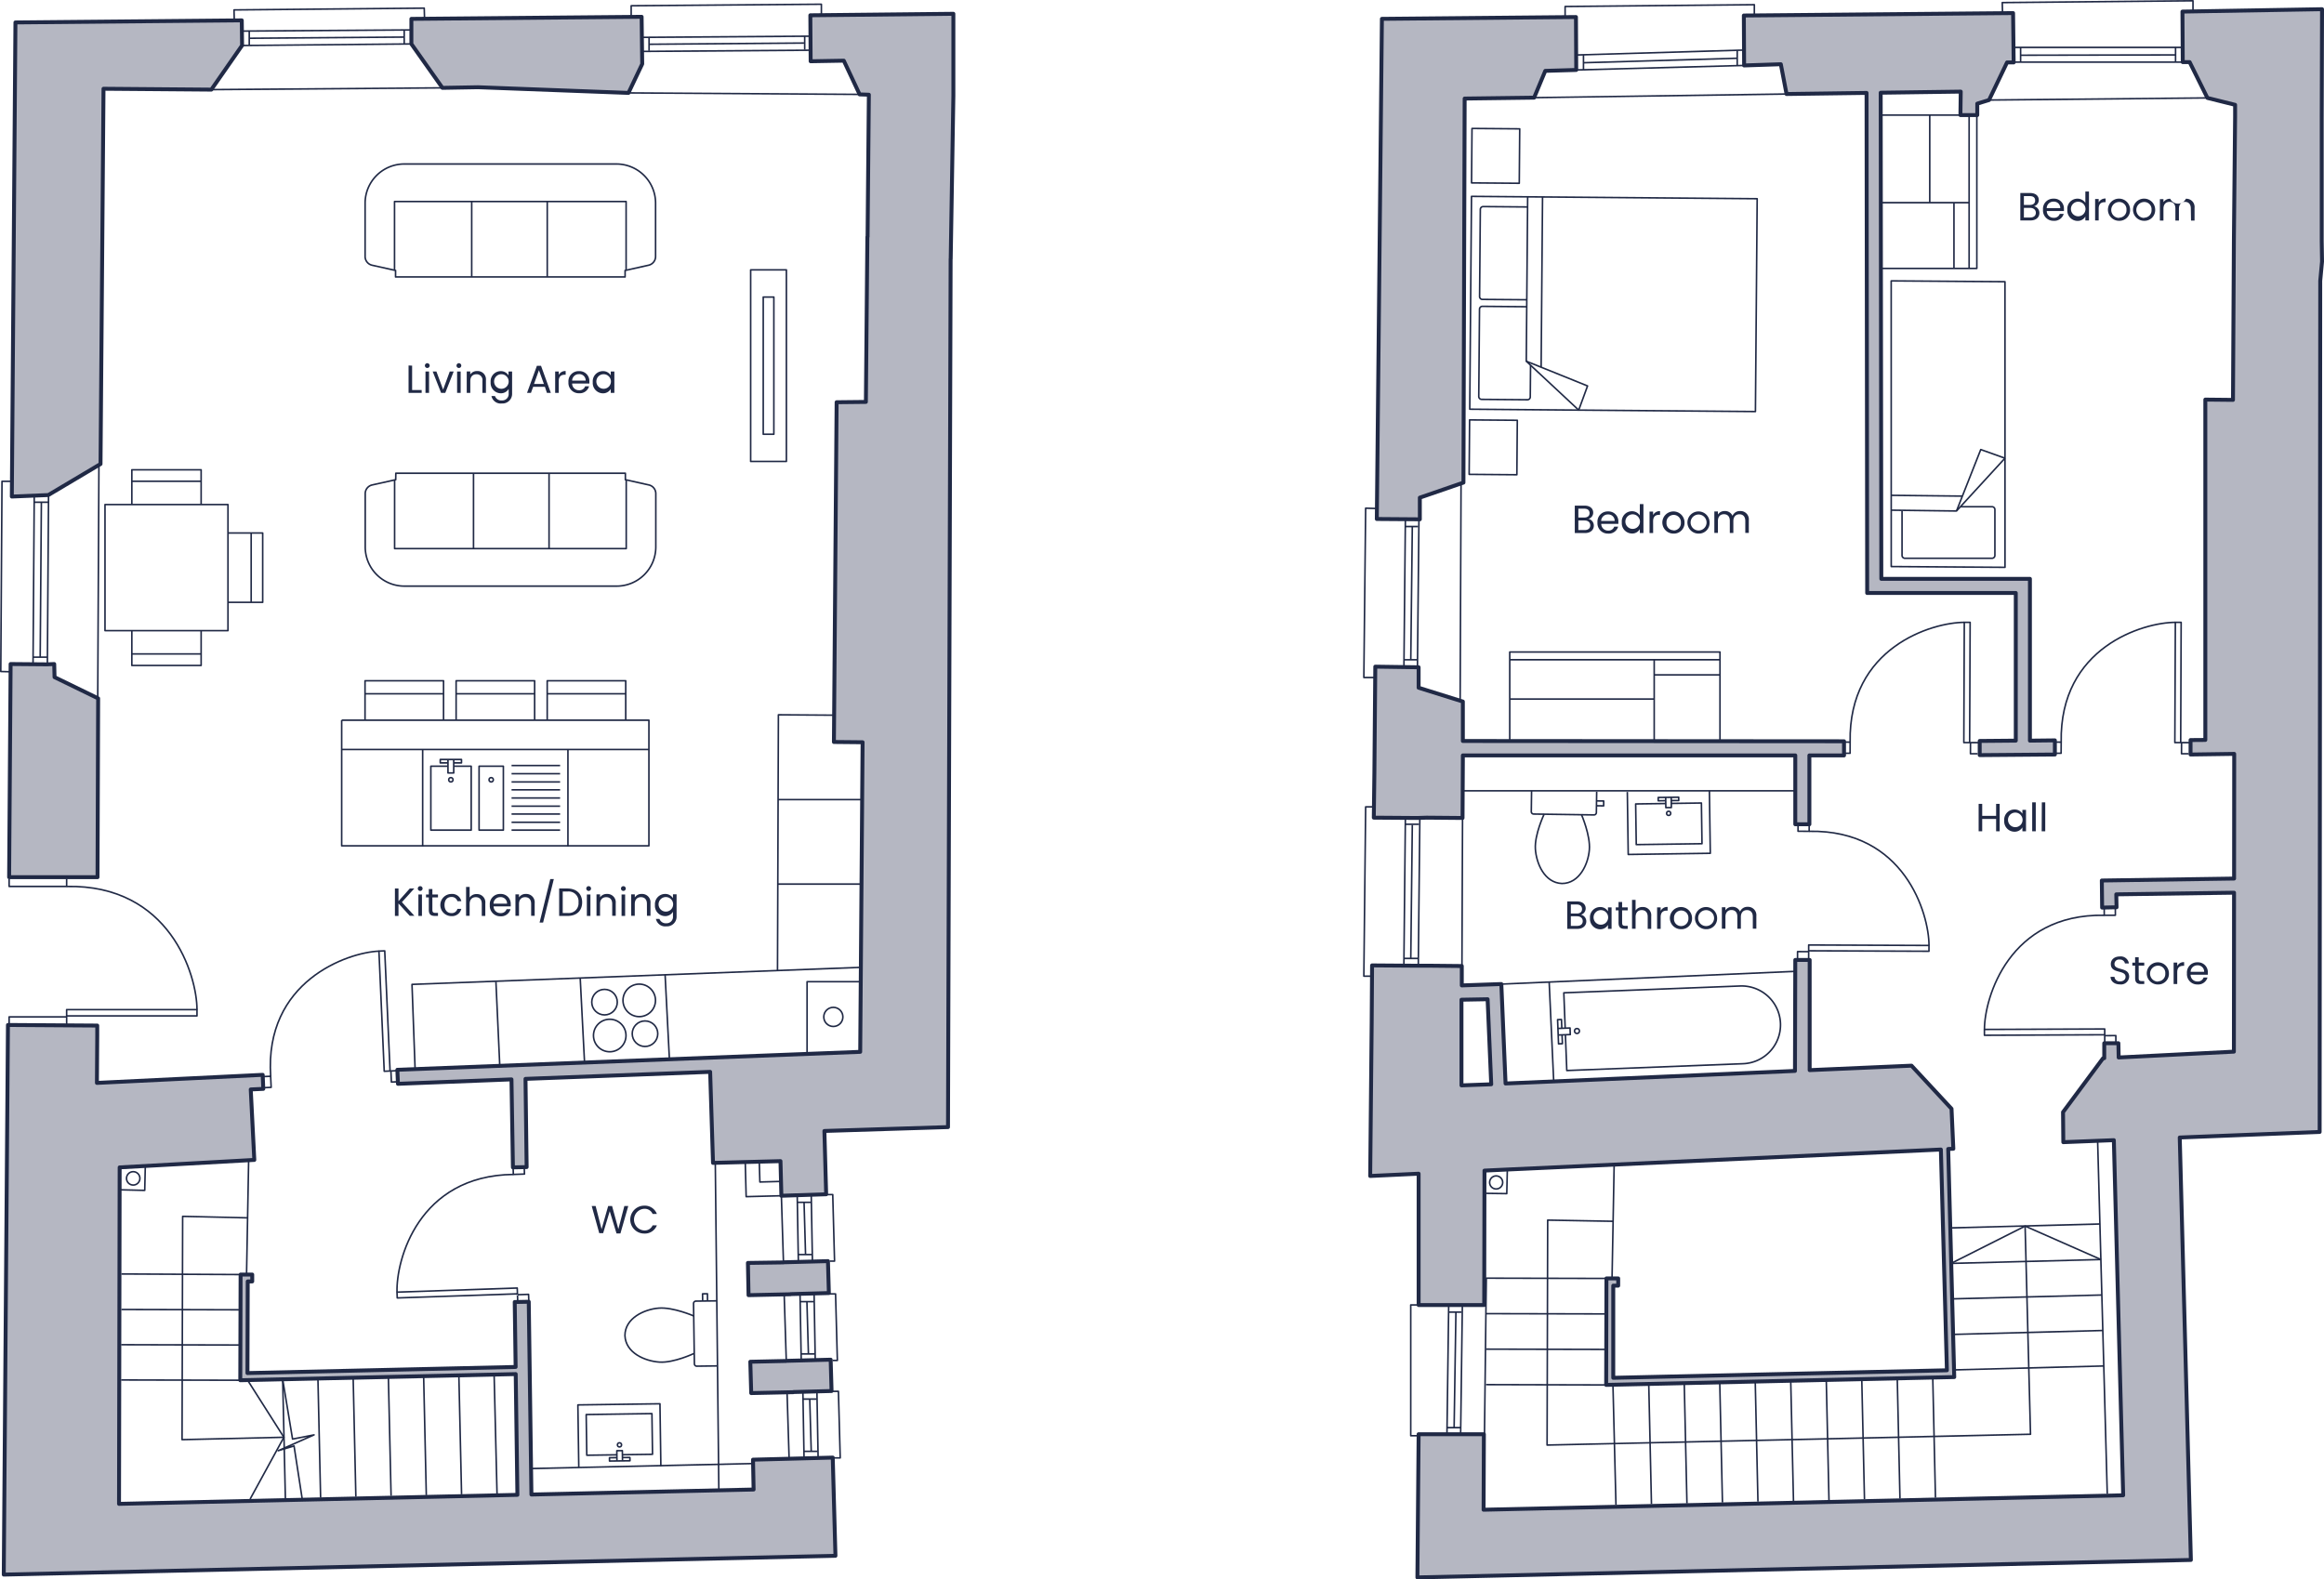 <?xml version="1.0" encoding="UTF-8"?> <svg xmlns="http://www.w3.org/2000/svg" viewBox="0 0 593.18 403.22"><defs><style>.cls-1{fill:none;stroke-width:0.4px;}.cls-1,.cls-2{stroke:#202945;stroke-linejoin:round;}.cls-2{fill:#b5b7c2;stroke-linecap:round;}.cls-3{fill:#202945;}</style></defs><g id="Lines"><line class="cls-1" x1="61.31" y1="7.94" x2="104.93" y2="7.64"></line><line class="cls-1" x1="63.62" y1="9.77" x2="103.17" y2="9.47"></line><path class="cls-1" d="M228.15,64.07" transform="translate(-124.97 -52.77)"></path><line class="cls-1" x1="61.31" y1="11.62" x2="104.93" y2="11.22"></line><polyline class="cls-1" points="59.8 5.28 59.73 2.53 108.28 2.08 108.36 4.82"></polyline><line class="cls-1" x1="53.94" y1="22.88" x2="112.93" y2="22.43"></line><line class="cls-1" x1="63.62" y1="7.93" x2="63.62" y2="11.6"></line><line class="cls-1" x1="103.17" y1="7.63" x2="103.17" y2="11.3"></line><line class="cls-1" x1="163.46" y1="9.54" x2="206.83" y2="9.24"></line><line class="cls-1" x1="165.67" y1="11.3" x2="205.23" y2="10.99"></line><line class="cls-1" x1="163.46" y1="13.13" x2="206.83" y2="12.82"></line><polyline class="cls-1" points="161.1 4.21 161.1 1.47 209.65 1.08 209.65 3.75"></polyline><line class="cls-1" x1="160.42" y1="23.72" x2="219.41" y2="24.1"></line><line class="cls-1" x1="165.67" y1="12.97" x2="165.67" y2="9.54"></line><line class="cls-1" x1="205.39" y1="12.65" x2="205.39" y2="9.22"></line><path class="cls-1" d="M284.52,123.47H225.93v-1.65l-6-1.34a2.28,2.28,0,0,1-1.77-2.22V104.64a10,10,0,0,1,10-10H282.3a10,10,0,0,1,10,10v13.62a2.28,2.28,0,0,1-1.78,2.22l-6,1.34Z" transform="translate(-124.97 -52.77)"></path><polyline class="cls-1" points="159.81 68.99 159.81 51.45 100.7 51.45 100.7 68.99"></polyline><line class="cls-1" x1="120.4" y1="51.45" x2="120.4" y2="70.69"></line><line class="cls-1" x1="139.68" y1="51.36" x2="139.68" y2="70.69"></line><path class="cls-1" d="M226,173.59h58.59v1.65l6,1.34a2.27,2.27,0,0,1,1.77,2.22v13.61a10,10,0,0,1-10,10H228.19a10,10,0,0,1-10-10V178.8a2.27,2.27,0,0,1,1.78-2.22l6-1.34Z" transform="translate(-124.97 -52.77)"></path><polyline class="cls-1" points="100.72 122.52 100.72 140.06 159.84 140.06 159.84 122.52"></polyline><line class="cls-1" x1="140.14" y1="140.06" x2="140.14" y2="120.82"></line><line class="cls-1" x1="120.86" y1="140.15" x2="120.86" y2="120.82"></line><line class="cls-1" x1="8.43" y1="169.89" x2="8.74" y2="126.47"></line><line class="cls-1" x1="12.09" y1="169.89" x2="12.39" y2="126.47"></line><line class="cls-1" x1="10.26" y1="167.78" x2="10.56" y2="128.22"></line><polyline class="cls-1" points="2.94 171.51 0.2 171.44 0.51 122.88 3.25 122.88"></polyline><line class="cls-1" x1="24.94" y1="179.46" x2="25.25" y2="118.46"></line><line class="cls-1" x1="8.44" y1="167.78" x2="12.09" y2="167.78"></line><line class="cls-1" x1="8.77" y1="128.22" x2="12.41" y2="128.22"></line><polyline class="cls-1" points="87.21 183.87 165.63 183.87 165.63 215.94 87.21 215.94 87.21 183.87"></polyline><polyline class="cls-1" points="116.42 183.87 116.42 173.8 136.46 173.8 136.46 183.87"></polyline><line class="cls-1" x1="136.46" y1="177.12" x2="116.42" y2="177.12"></line><polyline class="cls-1" points="139.67 183.87 139.67 173.8 159.71 173.8 159.71 183.87"></polyline><line class="cls-1" x1="159.71" y1="177.12" x2="139.67" y2="177.12"></line><polyline class="cls-1" points="93.17 183.87 93.17 173.8 113.21 173.8 113.21 183.87"></polyline><line class="cls-1" x1="113.17" y1="177.12" x2="93.13" y2="177.12"></line><line class="cls-1" x1="87.21" y1="191.34" x2="165.63" y2="191.34"></line><line class="cls-1" x1="144.96" y1="191.34" x2="144.96" y2="216.12"></line><line class="cls-1" x1="107.88" y1="191.34" x2="107.88" y2="216.12"></line><line class="cls-1" x1="130.57" y1="203.73" x2="142.96" y2="203.73"></line><line class="cls-1" x1="130.57" y1="201.64" x2="142.96" y2="201.64"></line><line class="cls-1" x1="130.57" y1="199.63" x2="142.96" y2="199.63"></line><line class="cls-1" x1="130.57" y1="197.53" x2="142.96" y2="197.53"></line><line class="cls-1" x1="130.57" y1="205.82" x2="142.96" y2="205.82"></line><line class="cls-1" x1="130.57" y1="207.83" x2="142.96" y2="207.83"></line><line class="cls-1" x1="130.57" y1="209.93" x2="142.96" y2="209.93"></line><line class="cls-1" x1="130.57" y1="211.93" x2="142.96" y2="211.93"></line><rect class="cls-1" x="122.28" y="195.62" width="6.2" height="16.31"></rect><polyline class="cls-1" points="115.81 195.62 120.27 195.62 120.27 211.93 109.97 211.93 109.97 195.62 114.34 195.62"></polyline><line class="cls-1" x1="130.57" y1="195.44" x2="142.96" y2="195.44"></line><circle class="cls-1" cx="115.08" cy="199.08" r="0.55"></circle><circle class="cls-1" cx="125.37" cy="199.08" r="0.55"></circle><polyline class="cls-1" points="114.34 194.77 112.37 194.77 112.37 193.9 117.79 193.9 117.79 194.77 115.81 194.77"></polyline><polyline class="cls-1" points="115.81 193.9 115.81 197.34 114.34 197.34 114.34 193.9"></polyline><polyline class="cls-1" points="17.01 259.36 50.28 259.36 50.28 257.76 17.01 257.76 17.01 261.81"></polyline><polyline class="cls-1" points="2.33 224.38 2.33 226.31 17.01 226.31 17.01 224.38"></polyline><polyline class="cls-1" points="2.33 262.84 2.33 259.61 17.01 259.61"></polyline><path class="cls-1" d="M175.25,310.53c0-8.79-6.95-32-33.27-31.44" transform="translate(-124.97 -52.77)"></path><polyline class="cls-1" points="99.56 273.43 98.2 242.76 96.72 242.82 98.07 273.5 101.81 273.33"></polyline><polyline class="cls-1" points="67.43 277.69 69.21 277.61 69.08 274.78 67.3 274.85"></polyline><polyline class="cls-1" points="101.73 276.17 99.9 276.25 99.78 273.42"></polyline><path class="cls-1" d="M221.69,295.6c-8.1.36-29.26,7.71-27.63,31.95" transform="translate(-124.97 -52.77)"></path><polyline class="cls-1" points="537.21 264.18 506.51 264.31 506.5 262.82 537.21 262.7 537.22 266.44"></polyline><polyline class="cls-1" points="539.92 231.89 539.93 233.67 537.09 233.68 537.08 231.9"></polyline><polyline class="cls-1" points="540.06 266.23 540.05 264.39 537.21 264.41"></polyline><path class="cls-1" d="M631.48,315.6c0-8.11,6.29-29.6,30.58-29.15" transform="translate(-124.97 -52.77)"></path><polyline class="cls-1" points="461.65 242.74 492.35 242.86 492.36 241.38 461.65 241.26 461.64 245"></polyline><polyline class="cls-1" points="458.94 210.44 458.93 212.22 461.77 212.24 461.78 210.46"></polyline><polyline class="cls-1" points="458.8 244.78 458.81 242.95 461.65 242.96"></polyline><path class="cls-1" d="M617.33,294.15c0-8.11-6.29-29.6-30.59-29.14" transform="translate(-124.97 -52.77)"></path><polyline class="cls-1" points="556.6 189.59 556.72 158.89 555.24 158.88 555.11 189.59 558.86 189.6"></polyline><polyline class="cls-1" points="524.3 192.3 526.08 192.31 526.1 189.47 524.31 189.46"></polyline><polyline class="cls-1" points="558.64 192.44 556.81 192.43 556.82 189.59"></polyline><path class="cls-1" d="M680.21,211.66c-8.11,0-29.6,6.29-29.14,30.58" transform="translate(-124.97 -52.77)"></path><polyline class="cls-1" points="502.73 189.59 502.86 158.89 501.37 158.88 501.25 189.59 504.99 189.6"></polyline><polyline class="cls-1" points="470.44 192.3 472.22 192.31 472.23 189.47 470.45 189.46"></polyline><polyline class="cls-1" points="504.78 192.44 502.94 192.43 502.95 189.59"></polyline><path class="cls-1" d="M626.35,211.66c-8.11,0-29.61,6.29-29.15,30.58" transform="translate(-124.97 -52.77)"></path><polyline class="cls-1" points="132.07 330.32 101.39 331.37 101.33 329.89 132.02 328.84 132.15 332.58"></polyline><polyline class="cls-1" points="133.81 297.96 133.87 299.74 131.03 299.84 130.97 298.06"></polyline><polyline class="cls-1" points="134.98 332.28 134.91 330.45 132.08 330.55"></polyline><path class="cls-1" d="M226.31,382.66c-.27-8.11,5.4-29.78,29.7-30.05" transform="translate(-124.97 -52.77)"></path><polyline class="cls-1" points="206 269.03 206 250.63 220.1 250.63"></polyline><circle class="cls-1" cx="212.7" cy="259.62" r="2.44"></circle><polyline class="cls-1" points="219.64 246.97 105.16 251.32 105.99 274.03"></polyline><line class="cls-1" x1="126.58" y1="250.63" x2="127.56" y2="272.05"></line><line class="cls-1" x1="148.1" y1="249.84" x2="149.2" y2="271.29"></line><line class="cls-1" x1="169.76" y1="248.86" x2="170.85" y2="270.18"></line><circle class="cls-1" cx="154.3" cy="255.85" r="3.26"></circle><circle class="cls-1" cx="163.16" cy="255.4" r="4.15"></circle><circle class="cls-1" cx="164.63" cy="263.91" r="3.26"></circle><circle class="cls-1" cx="155.63" cy="264.37" r="4.15"></circle><polyline class="cls-1" points="198.45 247.75 198.68 182.49 220.25 182.64"></polyline><line class="cls-1" x1="198.6" y1="204.14" x2="221.08" y2="204.14"></line><line class="cls-1" x1="198.6" y1="225.71" x2="221.08" y2="225.71"></line><polyline class="cls-1" points="37.09 297.58 36.94 303.91 30.25 303.75"></polyline><circle class="cls-1" cx="34" cy="300.84" r="1.71"></circle><line class="cls-1" x1="61.33" y1="352.38" x2="30.92" y2="352.31"></line><line class="cls-1" x1="61.33" y1="343.39" x2="30.92" y2="343.31"></line><line class="cls-1" x1="61.4" y1="334.4" x2="30.99" y2="334.32"></line><line class="cls-1" x1="61.4" y1="325.4" x2="30.99" y2="325.25"></line><line class="cls-1" x1="62.93" y1="325.4" x2="63.46" y2="296.44"></line><polyline class="cls-1" points="63.16 310.92 46.62 310.54 46.47 367.55 72.46 366.94"></polyline><polyline class="cls-1" points="72.15 352.15 74.67 367.4 80.16 366.33 71.01 370.37 75.05 369.15 77.41 384.47"></polyline><line class="cls-1" x1="72.15" y1="352.16" x2="72.84" y2="382.49"></line><line class="cls-1" x1="81.15" y1="351.93" x2="81.83" y2="382.34"></line><line class="cls-1" x1="90.14" y1="351.7" x2="90.83" y2="382.11"></line><line class="cls-1" x1="99.13" y1="351.55" x2="99.82" y2="381.88"></line><line class="cls-1" x1="108.13" y1="351.32" x2="108.81" y2="381.73"></line><line class="cls-1" x1="117.12" y1="351.09" x2="117.81" y2="381.5"></line><line class="cls-1" x1="126.12" y1="350.94" x2="126.88" y2="382.03"></line><polyline class="cls-1" points="63.84 382.72 72.46 366.94 63.16 352.31"></polyline><line class="cls-1" x1="182.34" y1="275.37" x2="183.48" y2="380.48"></line><path class="cls-1" d="M307.9,384.88l-5.31.07a.62.62,0,0,0-.6.62l.22,15.39a.61.61,0,0,0,.62.6l5.31-.07" transform="translate(-124.97 -52.77)"></path><polyline class="cls-1" points="180.59 332.16 180.57 330.3 179.32 330.32 179.35 332.18"></polyline><path class="cls-1" d="M302.17,398.29s-5.19,2.47-8.87,2.23-8.66-2.33-8.82-6.78v0c0-4.45,4.95-6.71,8.63-7s8.94,2,8.94,2" transform="translate(-124.97 -52.77)"></path><path class="cls-1" d="M532.51,254.91l-.08,5.31a.61.61,0,0,1-.62.6l-15.39-.22a.61.61,0,0,1-.6-.62l.07-5.31" transform="translate(-124.97 -52.77)"></path><polyline class="cls-1" points="407.48 204.47 409.33 204.5 409.32 205.74 407.46 205.71"></polyline><path class="cls-1" d="M519.09,260.64s-2.46,5.19-2.23,8.87,2.33,8.66,6.78,8.82h0c4.46,0,6.71-4.94,7-8.62s-2-8.94-2-8.94" transform="translate(-124.97 -52.77)"></path><circle class="cls-1" cx="158.12" cy="368.88" r="0.53"></circle><polyline class="cls-1" points="168.68 374.35 168.45 358.39 147.5 358.68 147.73 374.64"></polyline><polyline class="cls-1" points="157.45 371.42 149.77 371.53 149.62 361.14 166.4 360.9 166.55 371.29 158.87 371.4"></polyline><polyline class="cls-1" points="157.46 372.14 155.56 372.17 155.57 373.01 160.8 372.94 160.78 372.1 158.88 372.12"></polyline><polyline class="cls-1" points="158.89 372.96 158.85 370.35 157.44 370.37 157.47 372.98"></polyline><circle class="cls-1" cx="425.91" cy="207.65" r="0.53"></circle><polyline class="cls-1" points="415.36 202.19 415.59 218.15 436.54 217.85 436.31 201.9"></polyline><polyline class="cls-1" points="426.59 205.12 434.27 205.01 434.42 215.4 417.64 215.63 417.49 205.25 425.17 205.14"></polyline><polyline class="cls-1" points="426.57 204.39 428.48 204.37 428.47 203.53 423.24 203.6 423.25 204.44 425.16 204.41"></polyline><polyline class="cls-1" points="425.15 203.57 425.19 206.19 426.6 206.17 426.56 203.55"></polyline><line class="cls-1" x1="134.98" y1="374.94" x2="192.12" y2="373.65"></line><line class="cls-1" x1="203.78" y1="322.31" x2="203.48" y2="305.01"></line><line class="cls-1" x1="205.61" y1="320.29" x2="205.23" y2="306.96"></line><line class="cls-1" x1="207.37" y1="322.24" x2="207.06" y2="304.94"></line><line class="cls-1" x1="199.97" y1="322.28" x2="199.44" y2="305.28"></line><polyline class="cls-1" points="210.87 304.98 212.55 304.98 213.01 321.97 211.79 321.97"></polyline><line class="cls-1" x1="203.78" y1="320.29" x2="207.21" y2="320.29"></line><line class="cls-1" x1="203.52" y1="306.96" x2="206.95" y2="306.96"></line><line class="cls-1" x1="204.51" y1="347.68" x2="204.2" y2="330.37"></line><line class="cls-1" x1="206.34" y1="345.66" x2="205.96" y2="332.32"></line><line class="cls-1" x1="208.09" y1="347.6" x2="207.79" y2="330.3"></line><line class="cls-1" x1="200.7" y1="347.64" x2="200.16" y2="330.64"></line><polyline class="cls-1" points="211.6 330.34 213.27 330.34 213.73 347.33 212.51 347.33"></polyline><line class="cls-1" x1="204.51" y1="345.66" x2="207.94" y2="345.66"></line><line class="cls-1" x1="204.24" y1="332.32" x2="207.67" y2="332.32"></line><line class="cls-1" x1="205.23" y1="372.55" x2="204.93" y2="355.25"></line><line class="cls-1" x1="207.06" y1="370.53" x2="206.68" y2="357.19"></line><line class="cls-1" x1="208.82" y1="372.48" x2="208.51" y2="355.18"></line><line class="cls-1" x1="201.42" y1="372.52" x2="200.89" y2="355.52"></line><polyline class="cls-1" points="212.32 355.21 214 355.21 214.46 372.21 212.55 372.21"></polyline><line class="cls-1" x1="205.23" y1="370.53" x2="208.66" y2="370.53"></line><line class="cls-1" x1="204.97" y1="357.19" x2="208.4" y2="357.19"></line><rect class="cls-1" x="26.8" y="128.82" width="31.39" height="32.18"></rect><polyline class="cls-1" points="51.34 161 51.34 169.89 33.65 169.89 33.65 161"></polyline><line class="cls-1" x1="33.65" y1="166.95" x2="51.34" y2="166.95"></line><polyline class="cls-1" points="33.65 128.82 33.65 119.94 51.34 119.94 51.34 128.82"></polyline><line class="cls-1" x1="51.34" y1="122.87" x2="33.65" y2="122.87"></line><polyline class="cls-1" points="58.16 136.08 67.05 136.08 67.05 153.78 58.16 153.78"></polyline><line class="cls-1" x1="64.11" y1="153.74" x2="64.11" y2="136.05"></line><line class="cls-1" x1="369.77" y1="332.84" x2="369.31" y2="367.11"></line><line class="cls-1" x1="371.61" y1="334.99" x2="371.15" y2="364.48"></line><line class="cls-1" x1="373.26" y1="332.84" x2="372.8" y2="367.11"></line><line class="cls-1" x1="369.84" y1="334.99" x2="373.03" y2="334.99"></line><line class="cls-1" x1="369.39" y1="364.48" x2="372.83" y2="364.48"></line><polyline class="cls-1" points="362.09 333.15 360.08 333.15 360.08 366.55 362.79 366.55"></polyline><polyline class="cls-1" points="536.24 321.56 516.89 313.03 498 322.55"></polyline><line class="cls-1" x1="411.69" y1="353.58" x2="412.46" y2="384.21"></line><line class="cls-1" x1="420.83" y1="353.35" x2="421.52" y2="383.98"></line><line class="cls-1" x1="429.89" y1="353.19" x2="430.58" y2="383.83"></line><line class="cls-1" x1="438.95" y1="352.96" x2="439.64" y2="383.6"></line><line class="cls-1" x1="448.01" y1="352.73" x2="448.7" y2="383.37"></line><line class="cls-1" x1="457.07" y1="352.58" x2="457.77" y2="383.22"></line><line class="cls-1" x1="466.14" y1="352.35" x2="466.83" y2="382.99"></line><line class="cls-1" x1="475.2" y1="352.12" x2="475.89" y2="382.75"></line><line class="cls-1" x1="484.26" y1="351.96" x2="484.95" y2="382.6"></line><line class="cls-1" x1="493.32" y1="351.73" x2="494.01" y2="382.37"></line><line class="cls-1" x1="409.93" y1="353.58" x2="379.29" y2="353.5"></line><line class="cls-1" x1="409.93" y1="344.51" x2="379.29" y2="344.44"></line><line class="cls-1" x1="410" y1="335.45" x2="379.29" y2="335.38"></line><polyline class="cls-1" points="410 326.39 379.37 326.32 378.68 385"></polyline><line class="cls-1" x1="411.46" y1="326.39" x2="412" y2="297.21"></line><polyline class="cls-1" points="411.77 311.8 395.03 311.5 394.88 368.93 518.27 366.17 516.89 313.03"></polyline><line class="cls-1" x1="498.69" y1="349.74" x2="536.93" y2="348.74"></line><line class="cls-1" x1="498.46" y1="340.68" x2="536.7" y2="339.68"></line><line class="cls-1" x1="498.23" y1="331.61" x2="536.47" y2="330.62"></line><line class="cls-1" x1="498" y1="322.55" x2="536.24" y2="321.56"></line><line class="cls-1" x1="497.77" y1="313.49" x2="536.01" y2="312.49"></line><line class="cls-1" x1="535.4" y1="291.22" x2="537.86" y2="381.37"></line><polyline class="cls-1" points="384.74 298.37 384.59 304.74 378.9 304.66"></polyline><circle class="cls-1" cx="381.88" cy="301.88" r="1.67"></circle><line class="cls-1" x1="358.71" y1="208.83" x2="358.33" y2="246.23"></line><line class="cls-1" x1="362.4" y1="208.83" x2="362.01" y2="246.23"></line><line class="cls-1" x1="360.48" y1="210.6" x2="360.09" y2="244.69"></line><line class="cls-1" x1="373.15" y1="246.61" x2="373.3" y2="208.83"></line><polyline class="cls-1" points="351.26 205.99 348.57 205.99 348.11 249.22 350.8 249.22"></polyline><line class="cls-1" x1="358.34" y1="244.69" x2="362.01" y2="244.69"></line><line class="cls-1" x1="358.71" y1="210.44" x2="362.2" y2="210.44"></line><line class="cls-1" x1="402.33" y1="17.86" x2="445.17" y2="16.71"></line><line class="cls-1" x1="402.33" y1="14.04" x2="445.15" y2="12.78"></line><line class="cls-1" x1="404.17" y1="16.02" x2="443.41" y2="14.87"></line><line class="cls-1" x1="391.57" y1="24.93" x2="456" y2="24"></line><polyline class="cls-1" points="399.48 4.35 399.48 1.66 447.78 1.2 447.78 3.96"></polyline><line class="cls-1" x1="404.17" y1="17.81" x2="404.17" y2="13.98"></line><line class="cls-1" x1="443.41" y1="16.65" x2="443.41" y2="12.82"></line><line class="cls-1" x1="513.24" y1="15.86" x2="557.76" y2="15.86"></line><line class="cls-1" x1="515.74" y1="14.1" x2="555.29" y2="14.02"></line><line class="cls-1" x1="507.68" y1="25.54" x2="563.43" y2="25"></line><polyline class="cls-1" points="511.13 3.35 511.06 0.66 559.74 0.2 559.74 2.96"></polyline><line class="cls-1" x1="513.24" y1="12.1" x2="557.76" y2="12.1"></line><line class="cls-1" x1="515.74" y1="15.86" x2="515.74" y2="12.1"></line><line class="cls-1" x1="555.29" y1="15.8" x2="555.29" y2="12.04"></line><rect class="cls-1" x="509.57" y="93.91" width="54.34" height="72.92" transform="translate(546.59 -458.05) rotate(90.47)"></rect><polyline class="cls-1" points="402.95 104.7 389.57 92.22 389.92 50.25"></polyline><line class="cls-1" x1="393.72" y1="50.28" x2="393.36" y2="93.74"></line><polyline class="cls-1" points="389.57 92.22 405.21 98.53 402.95 104.7"></polyline><path class="cls-1" d="M514.87,105.61l-11.33-.1a.73.73,0,0,0-.73.73l-.19,22.23a.73.73,0,0,0,.73.74l11.33.09" transform="translate(-124.97 -52.77)"></path><path class="cls-1" d="M514.66,131.08l-11.33-.1a.73.73,0,0,0-.73.73L502.41,154a.73.73,0,0,0,.73.73l11.69.1a.73.73,0,0,0,.73-.73l.07-8.05" transform="translate(-124.97 -52.77)"></path><rect class="cls-1" x="499.73" y="86.48" width="13.9" height="12.18" transform="translate(478.47 -466.11) rotate(90.47)"></rect><rect class="cls-1" x="499.12" y="160.87" width="13.9" height="12.18" transform="translate(552.24 -390.48) rotate(90.47)"></rect><polygon class="cls-1" points="511.75 71.92 482.71 71.71 482.72 144.64 511.76 144.84 511.75 71.92"></polygon><polyline class="cls-1" points="511.75 116.98 499.38 130.46 482.72 130.25"></polyline><line class="cls-1" x1="482.72" y1="126.46" x2="500.88" y2="126.66"></line><polyline class="cls-1" points="499.38 130.46 505.57 114.77 511.75 116.98"></polyline><path class="cls-1" d="M610.45,183.24v11.33a.73.73,0,0,0,.73.73h22.24a.73.73,0,0,0,.73-.73V182.87a.73.73,0,0,0-.72-.73h-8.06" transform="translate(-124.97 -52.77)"></path><line class="cls-1" x1="358.71" y1="132.58" x2="358.33" y2="171.36"></line><line class="cls-1" x1="362.17" y1="132.58" x2="361.78" y2="171.36"></line><line class="cls-1" x1="360.48" y1="134.42" x2="360.09" y2="168.44"></line><line class="cls-1" x1="372.69" y1="178.96" x2="372.92" y2="123.42"></line><polyline class="cls-1" points="351.26 129.82 348.57 129.74 348.11 172.97 350.88 172.97"></polyline><line class="cls-1" x1="358.52" y1="168.44" x2="361.78" y2="168.44"></line><line class="cls-1" x1="358.71" y1="134.42" x2="361.97" y2="134.42"></line><polyline class="cls-1" points="385.35 190.88 385.35 166.46 439.01 166.46 439.01 189.6"></polyline><line class="cls-1" x1="422.22" y1="172.3" x2="439.01" y2="172.3"></line><line class="cls-1" x1="422.22" y1="168.43" x2="422.22" y2="189.17"></line><line class="cls-1" x1="385.35" y1="178.47" x2="422.14" y2="178.47"></line><line class="cls-1" x1="385.35" y1="168.43" x2="439.01" y2="168.43"></line><polyline class="cls-1" points="480.14 29.38 504.57 29.38 504.57 68.53 479.18 68.53"></polyline><line class="cls-1" x1="498.73" y1="51.74" x2="498.73" y2="68.53"></line><line class="cls-1" x1="502.6" y1="51.74" x2="479.53" y2="51.74"></line><line class="cls-1" x1="492.55" y1="29.38" x2="492.55" y2="51.66"></line><line class="cls-1" x1="502.6" y1="14.87" x2="502.6" y2="68.53"></line><line class="cls-1" x1="373.45" y1="201.9" x2="458.23" y2="201.9"></line><circle class="cls-1" cx="402.51" cy="263.22" r="0.63"></circle><path class="cls-1" d="M524.53,317l.35,9.08,45-1.74a9.93,9.93,0,0,0,9.54-10.3h0a9.93,9.93,0,0,0-10.3-9.54l-45,1.74.35,9.08" transform="translate(-124.97 -52.77)"></path><polyline class="cls-1" points="398.7 264.21 398.79 266.46 397.8 266.5 397.56 260.32 398.55 260.28 398.64 262.53"></polyline><polyline class="cls-1" points="397.64 262.57 400.74 262.45 400.8 264.13 397.71 264.24"></polyline><line class="cls-1" x1="395.41" y1="250.68" x2="396.57" y2="276.1"></line><line class="cls-1" x1="373.15" y1="251.68" x2="458.23" y2="247.99"></line><polyline class="cls-1" points="193.8 296.59 193.95 301.77 199.36 301.62 199.44 305.28 190.45 305.51 190.22 296.67 193.8 296.59"></polyline><rect class="cls-1" x="191.6" y="68.89" width="9.12" height="48.92"></rect><rect class="cls-1" x="194.81" y="75.84" width="2.71" height="35.02"></rect></g><g id="Blocks"><polygon class="cls-2" points="122 22.27 160.41 23.72 163.92 16.33 163.77 4.29 105 4.82 105 11.22 112.93 22.43 122 22.27"></polygon><polygon class="cls-2" points="25.66 118.46 26.42 22.66 53.94 22.88 61.79 11.6 61.71 5.2 3.94 5.73 3.02 126.77 12.32 126.39 25.66 118.46"></polygon><polygon class="cls-2" points="25.05 178.3 13.92 172.88 13.84 169.53 12.01 169.61 2.71 169.53 2.33 223.95 24.89 223.95 25.05 178.3"></polygon><polygon class="cls-2" points="211.56 330.12 211.33 321.97 199.97 322.27 199.97 322.3 190.9 322.43 191.06 330.66 201.77 330.43 201.77 330.39 211.56 330.12"></polygon><polygon class="cls-2" points="212.25 355.13 212.02 347.13 200.66 347.43 200.66 347.46 191.51 347.66 191.74 355.66 202.53 355.43 202.53 355.39 212.25 355.13"></polygon><polygon class="cls-2" points="206.83 3.9 206.91 15.64 215.37 15.49 219.41 24.1 221.77 24.18 221.44 60.46 221.39 60.46 221.01 102.61 213.54 102.69 212.85 189.43 220.17 189.5 219.56 268.54 101.42 273.12 101.57 276.7 130.55 275.57 130.92 298.04 134.42 297.96 134.13 275.44 181.26 273.65 181.99 296.89 199.21 296.44 199.44 305.28 210.87 304.9 210.42 288.74 241.97 287.75 242.64 66.1 242.66 66.1 243.34 24.41 243.34 3.52 206.83 3.9"></polygon><polygon class="cls-2" points="212.55 372.13 201.12 372.43 192.2 372.66 192.35 380.28 135.64 381.56 134.96 332.34 131.38 332.41 131.61 348.99 63.16 350.55 63.23 327.15 64.38 327.15 64.38 325.4 61.41 325.4 61.33 352.38 131.63 350.81 132.06 381.64 30.38 383.94 30.54 298.04 64.91 296.13 64 278.14 67.2 277.99 67.05 274.41 24.74 276.47 24.82 264.35 24.82 261.83 2.03 261.68 0.96 402 213.24 397.2 212.55 372.13"></polygon><polygon class="cls-2" points="518.12 189.09 518.12 147.78 480.19 147.78 480.03 23.67 500.46 23.39 500.38 29.38 504.68 29.38 504.68 26.46 507.68 25.54 512.28 15.94 513.97 15.94 513.82 3.34 445.1 3.96 445.17 16.71 454.54 16.4 456 24 476.42 23.72 476.58 151.39 514.51 151.39 514.51 189.09 505.3 189.17 505.3 192.78 505.83 192.78 524.49 192.63 524.49 189.02 518.12 189.09"></polygon><polygon class="cls-2" points="563.86 189.38 562.89 189.4 562.89 188.91 563.86 189.38"></polygon><polyline class="cls-2" points="351.42 132.5 352.72 4.81 402.25 4.35 402.32 17.86 394.42 18.09 391.57 24.93 373.84 25.16 373.53 123.21 362.4 127.05 362.4 132.58 351.42 132.5"></polyline><polygon class="cls-2" points="563.86 189.38 562.89 189.4 562.89 188.91 563.86 189.38"></polygon><polygon class="cls-2" points="373.38 189.18 373.38 179.11 362.09 175.58 362.09 170.36 351.03 170.2 350.8 197.23 350.65 208.75 361.7 208.83 364.16 208.75 373.3 208.83 373.38 194.16 373.38 192.86 458.23 192.86 458.23 210.44 461.83 210.44 461.83 192.86 470.67 192.86 470.67 189.25 373.38 189.18"></polygon><polygon class="cls-2" points="373.11 253.29 373.1 255.28 373.07 255.28 373.11 253.29"></polygon><polygon class="cls-2" points="592.6 30.07 592.68 2.35 557.05 2.96 557.13 15.86 558.89 15.86 563.42 25 570.49 26.76 570.49 29.84 570.18 61.32 569.95 102.09 562.89 102.02 562.89 188.91 559.12 188.94 559.12 192.63 570.26 192.47 570.23 224.3 536.47 224.8 536.55 231.71 540.23 231.63 540.16 228.33 570.22 227.91 570.18 268.49 540.77 269.98 540.7 266.34 537.09 266.34 537.09 270.16 536.78 270.18 526.57 283.93 526.64 291.6 539.54 291.09 541.92 381.75 378.67 385.44 378.75 366.16 362.09 366.16 361.78 402.72 559.2 398.26 556.36 290.41 592.07 288.99 592.22 71.69 592.68 66.77 592.6 61.55 592.6 30.07"></polygon><path class="cls-2" d="M538,381v-1.84h-3l-.07,27.18,88.84-2-1.54-58.23,1.31-.06-.46-10.21-10.21-11-26,1.14V297.85H583.2l-.08,28.33-22.73,1-51.14,2.21L508.17,304l-10.09.35,0-4.95-8-.08h-3.84l-11.06-.08L475.08,314l-.38,39,12.36-.58v33.53H503.8l.07-34.32,5.07-.24,111.42-5.14,1.54,56.36-85.16,1.92V381ZM498,329.87V308l6.67-.12.92,21.71Z" transform="translate(-124.97 -52.77)"></path></g><g id="Text"><path class="cls-3" d="M230.16,146.12v6.22h2.44v.74h-3.35v-7Z" transform="translate(-124.97 -52.77)"></path><path class="cls-3" d="M233.42,146.1a.61.61,0,1,1,.62.62A.61.61,0,0,1,233.42,146.1Zm.15,1.51h.91v5.47h-.91Z" transform="translate(-124.97 -52.77)"></path><path class="cls-3" d="M236.36,147.61l1.71,4.63,1.7-4.63h1l-2.15,5.47h-1.06l-2.15-5.47Z" transform="translate(-124.97 -52.77)"></path><path class="cls-3" d="M241.49,146.1a.61.61,0,1,1,.62.62A.61.61,0,0,1,241.49,146.1Zm.15,1.51h.91v5.47h-.91Z" transform="translate(-124.97 -52.77)"></path><path class="cls-3" d="M248.11,150a1.47,1.47,0,0,0-1.53-1.68c-.93,0-1.57.58-1.57,1.75v3h-.91v-5.47H245v.78a2,2,0,0,1,1.76-.88,2.12,2.12,0,0,1,2.24,2.34v3.23h-.9Z" transform="translate(-124.97 -52.77)"></path><path class="cls-3" d="M252.76,147.52a2.26,2.26,0,0,1,2,1.09v-1h.92v5.59a2.46,2.46,0,0,1-2.62,2.58,2.41,2.41,0,0,1-2.65-1.9h.9A1.7,1.7,0,0,0,253.1,155a1.63,1.63,0,0,0,1.7-1.79v-1.15a2.29,2.29,0,0,1-2,1.12,2.64,2.64,0,0,1-2.6-2.85A2.59,2.59,0,0,1,252.76,147.52Zm.18.79a1.85,1.85,0,0,0-1.85,2,1.86,1.86,0,1,0,1.85-2Z" transform="translate(-124.97 -52.77)"></path><path class="cls-3" d="M264.05,151.53h-3l-.56,1.55h-1l2.52-6.92h1.05l2.51,6.92h-1Zm-1.52-4.25-1.26,3.51h2.52Z" transform="translate(-124.97 -52.77)"></path><path class="cls-3" d="M267.58,153.08h-.91v-5.47h.91v.89a1.85,1.85,0,0,1,1.77-1v.94h-.24c-.87,0-1.53.39-1.53,1.65Z" transform="translate(-124.97 -52.77)"></path><path class="cls-3" d="M272.77,153.17a2.64,2.64,0,0,1-2.71-2.84,2.6,2.6,0,0,1,2.71-2.81,2.51,2.51,0,0,1,2.63,2.61,4.93,4.93,0,0,1,0,.55H271a1.72,1.72,0,0,0,1.78,1.72,1.51,1.51,0,0,0,1.54-1h1A2.46,2.46,0,0,1,272.77,153.17ZM271,149.94h3.46a1.61,1.61,0,0,0-1.73-1.65A1.7,1.7,0,0,0,271,149.94Z" transform="translate(-124.97 -52.77)"></path><path class="cls-3" d="M278.86,147.52a2.27,2.27,0,0,1,2,1.09v-1h.92v5.47h-.92v-1a2.29,2.29,0,0,1-2,1.11,2.64,2.64,0,0,1-2.59-2.85A2.59,2.59,0,0,1,278.86,147.52Zm.18.79a1.85,1.85,0,0,0-1.85,2,1.86,1.86,0,1,0,1.85-2Z" transform="translate(-124.97 -52.77)"></path><path class="cls-3" d="M529.52,188.86h-2.6v-7h2.5c1.46,0,2.2.8,2.2,1.77a1.63,1.63,0,0,1-1.22,1.61,1.74,1.74,0,0,1,1.38,1.72C531.78,188,531,188.86,529.52,188.86Zm-.18-6.22h-1.51v2.26h1.53c.84,0,1.33-.42,1.33-1.13S530.23,182.64,529.34,182.64Zm.07,3h-1.58v2.46h1.61c.89,0,1.43-.45,1.43-1.21S530.3,185.65,529.41,185.65Z" transform="translate(-124.97 -52.77)"></path><path class="cls-3" d="M535.42,189a2.64,2.64,0,0,1-2.71-2.84,2.61,2.61,0,0,1,2.71-2.82,2.51,2.51,0,0,1,2.62,2.62,4.93,4.93,0,0,1,0,.55h-4.37a1.72,1.72,0,0,0,1.78,1.72,1.5,1.5,0,0,0,1.53-1h1A2.46,2.46,0,0,1,535.42,189Zm-1.77-3.23h3.45a1.61,1.61,0,0,0-1.72-1.66A1.7,1.7,0,0,0,533.65,185.72Z" transform="translate(-124.97 -52.77)"></path><path class="cls-3" d="M541.52,183.29a2.37,2.37,0,0,1,2,1.07v-2.9h.92v7.4h-.92v-1a2.23,2.23,0,0,1-2,1.12,2.64,2.64,0,0,1-2.6-2.85A2.6,2.6,0,0,1,541.52,183.29Zm.17.79a1.85,1.85,0,0,0-1.85,2,1.86,1.86,0,1,0,1.85-2Z" transform="translate(-124.97 -52.77)"></path><path class="cls-3" d="M546.92,188.86H546v-5.48h.91v.89a1.85,1.85,0,0,1,1.77-1v.94h-.25c-.86,0-1.52.39-1.52,1.66Z" transform="translate(-124.97 -52.77)"></path><path class="cls-3" d="M552.13,189a2.83,2.83,0,1,1,2.8-2.84A2.71,2.71,0,0,1,552.13,189Zm0-.8a1.86,1.86,0,0,0,1.87-2,1.84,1.84,0,1,0-3.67,0A1.8,1.8,0,0,0,552.13,188.15Z" transform="translate(-124.97 -52.77)"></path><path class="cls-3" d="M558.52,189a2.83,2.83,0,1,1,2.81-2.84A2.72,2.72,0,0,1,558.52,189Zm0-.8a2,2,0,0,0,0-4.07,2,2,0,0,0,0,4.07Z" transform="translate(-124.97 -52.77)"></path><path class="cls-3" d="M570.44,185.76c0-1.12-.6-1.69-1.5-1.69s-1.55.59-1.55,1.77v3h-.9v-3.1c0-1.12-.59-1.69-1.5-1.69s-1.54.59-1.54,1.77v3h-.91v-5.48h.91v.79a2,2,0,0,1,1.73-.89,2.06,2.06,0,0,1,2,1.22,2,2,0,0,1,1.94-1.22,2.12,2.12,0,0,1,2.22,2.35v3.23h-.9Z" transform="translate(-124.97 -52.77)"></path><path class="cls-3" d="M527.6,289.91H525v-7h2.5c1.46,0,2.2.8,2.2,1.77a1.63,1.63,0,0,1-1.22,1.61,1.74,1.74,0,0,1,1.38,1.72C529.86,289.09,529,289.91,527.6,289.91Zm-.18-6.22h-1.51V286h1.53c.84,0,1.33-.42,1.33-1.13S528.31,283.69,527.42,283.69Zm.07,3h-1.58v2.46h1.61c.89,0,1.43-.45,1.43-1.21S528.38,286.7,527.49,286.7Z" transform="translate(-124.97 -52.77)"></path><path class="cls-3" d="M533.39,284.34a2.26,2.26,0,0,1,2,1.09v-1h.92v5.48h-.92v-1a2.27,2.27,0,0,1-2,1.11,2.64,2.64,0,0,1-2.59-2.85A2.6,2.6,0,0,1,533.39,284.34Zm.17.79a1.85,1.85,0,0,0-1.84,2,1.86,1.86,0,1,0,1.84-2Z" transform="translate(-124.97 -52.77)"></path><path class="cls-3" d="M538.09,285.18h-.71v-.75h.71v-1.38H539v1.38h1.43v.75H539v3.23c0,.54.2.73.76.73h.67v.77h-.82c-1,0-1.52-.4-1.52-1.5Z" transform="translate(-124.97 -52.77)"></path><path class="cls-3" d="M541.53,282.51h.91v2.71a2.06,2.06,0,0,1,1.81-.89,2.11,2.11,0,0,1,2.18,2.35v3.23h-.9v-3.1c0-1.12-.61-1.69-1.52-1.69s-1.57.58-1.57,1.76v3h-.91Z" transform="translate(-124.97 -52.77)"></path><path class="cls-3" d="M548.84,289.91h-.91v-5.48h.91v.89a1.85,1.85,0,0,1,1.77-1v.94h-.25c-.86,0-1.52.39-1.52,1.66Z" transform="translate(-124.97 -52.77)"></path><path class="cls-3" d="M554.05,290a2.83,2.83,0,1,1,2.8-2.84A2.71,2.71,0,0,1,554.05,290Zm0-.8a1.86,1.86,0,0,0,1.87-2,1.84,1.84,0,1,0-3.67,0A1.8,1.8,0,0,0,554.05,289.2Z" transform="translate(-124.97 -52.77)"></path><path class="cls-3" d="M560.44,290a2.83,2.83,0,1,1,2.81-2.84A2.72,2.72,0,0,1,560.44,290Zm0-.8a2,2,0,0,0,0-4.07,2,2,0,0,0,0,4.07Z" transform="translate(-124.97 -52.77)"></path><path class="cls-3" d="M572.36,286.81c0-1.12-.6-1.69-1.5-1.69s-1.55.59-1.55,1.77v3h-.9v-3.1c0-1.12-.6-1.69-1.5-1.69s-1.54.59-1.54,1.77v3h-.91v-5.48h.91v.79a2,2,0,0,1,1.73-.89,2.06,2.06,0,0,1,2,1.22,2,2,0,0,1,1.94-1.22,2.12,2.12,0,0,1,2.22,2.35v3.23h-.9Z" transform="translate(-124.97 -52.77)"></path><path class="cls-3" d="M634.46,261.85h-3.55V265H630v-7h.91v3.06h3.55V258h.91v7h-.91Z" transform="translate(-124.97 -52.77)"></path><path class="cls-3" d="M639.17,259.44a2.27,2.27,0,0,1,2,1.09v-1h.92V265h-.92v-1a2.29,2.29,0,0,1-2.05,1.11,2.64,2.64,0,0,1-2.59-2.85A2.6,2.6,0,0,1,639.17,259.44Zm.18.79a1.85,1.85,0,0,0-1.85,2,1.86,1.86,0,1,0,1.85-2Z" transform="translate(-124.97 -52.77)"></path><path class="cls-3" d="M643.67,257.61h.91V265h-.91Z" transform="translate(-124.97 -52.77)"></path><path class="cls-3" d="M646.13,257.61H647V265h-.91Z" transform="translate(-124.97 -52.77)"></path><path class="cls-3" d="M666.07,304.09c-1.39,0-2.38-.78-2.4-1.93h1a1.28,1.28,0,0,0,1.43,1.16c.88,0,1.4-.5,1.4-1.16,0-1.88-3.76-.68-3.76-3.27,0-1.15.93-1.93,2.3-1.93a2.08,2.08,0,0,1,2.31,1.79h-1a1.26,1.26,0,0,0-1.35-1,1.14,1.14,0,0,0-1.33,1.12c0,1.8,3.75.68,3.75,3.26A2.09,2.09,0,0,1,666.07,304.09Z" transform="translate(-124.97 -52.77)"></path><path class="cls-3" d="M669.94,299.29h-.71v-.75h.71v-1.38h.91v1.38h1.42v.75h-1.42v3.23c0,.54.19.73.76.73h.66V304h-.82c-1,0-1.51-.4-1.51-1.5Z" transform="translate(-124.97 -52.77)"></path><path class="cls-3" d="M675.76,304.11a2.83,2.83,0,1,1,2.81-2.84A2.72,2.72,0,0,1,675.76,304.11Zm0-.8a1.86,1.86,0,0,0,1.88-2,1.84,1.84,0,0,0-1.85-2,2,2,0,0,0,0,4.07Z" transform="translate(-124.97 -52.77)"></path><path class="cls-3" d="M680.69,304h-.92v-5.48h.92v.89a1.82,1.82,0,0,1,1.76-1v.94h-.24c-.87,0-1.52.39-1.52,1.66Z" transform="translate(-124.97 -52.77)"></path><path class="cls-3" d="M685.87,304.11a2.63,2.63,0,0,1-2.7-2.84,2.6,2.6,0,0,1,2.7-2.82,2.51,2.51,0,0,1,2.63,2.62,4.93,4.93,0,0,1,0,.55H684.1a1.71,1.71,0,0,0,1.77,1.72,1.51,1.51,0,0,0,1.54-1h1A2.46,2.46,0,0,1,685.87,304.11Zm-1.76-3.23h3.45a1.61,1.61,0,0,0-1.73-1.66A1.68,1.68,0,0,0,684.11,300.88Z" transform="translate(-124.97 -52.77)"></path><path class="cls-3" d="M643.24,109.05h-2.6v-7h2.5c1.47,0,2.21.8,2.21,1.76a1.63,1.63,0,0,1-1.22,1.61,1.74,1.74,0,0,1,1.38,1.72C645.51,108.23,644.68,109.05,643.24,109.05Zm-.18-6.21h-1.51v2.25h1.53c.85,0,1.34-.42,1.34-1.13S644,102.84,643.06,102.84Zm.07,3h-1.58v2.46h1.61c.9,0,1.44-.45,1.44-1.21S644,105.84,643.13,105.84Z" transform="translate(-124.97 -52.77)"></path><path class="cls-3" d="M649.14,109.14a2.64,2.64,0,0,1-2.71-2.84,2.6,2.6,0,0,1,2.71-2.81,2.5,2.5,0,0,1,2.63,2.61,4.93,4.93,0,0,1,0,.55h-4.38a1.72,1.72,0,0,0,1.78,1.72,1.51,1.51,0,0,0,1.54-1h1A2.46,2.46,0,0,1,649.14,109.14Zm-1.77-3.23h3.46a1.61,1.61,0,0,0-1.73-1.66A1.7,1.7,0,0,0,647.37,105.91Z" transform="translate(-124.97 -52.77)"></path><path class="cls-3" d="M655.24,103.49a2.41,2.41,0,0,1,2,1.06v-2.89h.92v7.39h-.92v-1a2.25,2.25,0,0,1-2,1.12,2.64,2.64,0,0,1-2.6-2.85A2.59,2.59,0,0,1,655.24,103.49Zm.17.78a1.85,1.85,0,0,0-1.85,2,1.86,1.86,0,1,0,1.85-2Z" transform="translate(-124.97 -52.77)"></path><path class="cls-3" d="M660.64,109.05h-.91v-5.47h.91v.88a1.84,1.84,0,0,1,1.77-1v.93h-.24c-.87,0-1.53.39-1.53,1.66Z" transform="translate(-124.97 -52.77)"></path><path class="cls-3" d="M665.85,109.14a2.83,2.83,0,1,1,2.81-2.84A2.72,2.72,0,0,1,665.85,109.14Zm0-.8a1.86,1.86,0,0,0,1.88-2,1.84,1.84,0,0,0-1.85-2,2,2,0,0,0,0,4.07Z" transform="translate(-124.97 -52.77)"></path><path class="cls-3" d="M672.25,109.14a2.83,2.83,0,1,1,2.81-2.84A2.72,2.72,0,0,1,672.25,109.14Zm0-.8a1.86,1.86,0,0,0,1.88-2,1.84,1.84,0,0,0-1.85-2,2,2,0,0,0,0,4.07Z" transform="translate(-124.97 -52.77)"></path><path class="cls-3" d="M684.16,106c0-1.12-.6-1.69-1.49-1.69s-1.55.59-1.55,1.77v3h-.9V106c0-1.12-.6-1.69-1.5-1.69s-1.55.59-1.55,1.77v3h-.91v-5.47h.91v.78a2,2,0,0,1,1.73-.88,2.22,2.22,0,0,0,4,0,2.11,2.11,0,0,1,2.21,2.34v3.23h-.9Z" transform="translate(-124.97 -52.77)"></path><path class="cls-3" d="M226.68,283.43v3.18h-.91v-7h.91v3.23l2.88-3.23h1.15l-3.16,3.49,3.19,3.48h-1.19Z" transform="translate(-124.97 -52.77)"></path><path class="cls-3" d="M231.61,279.62a.61.61,0,1,1,1.22,0,.61.61,0,1,1-1.22,0Zm.15,1.51h.91v5.48h-.91Z" transform="translate(-124.97 -52.77)"></path><path class="cls-3" d="M234.42,281.88h-.71v-.75h.71v-1.38h.91v1.38h1.43v.75h-1.43v3.23c0,.54.2.73.76.73h.67v.77h-.82c-1,0-1.52-.4-1.52-1.5Z" transform="translate(-124.97 -52.77)"></path><path class="cls-3" d="M240.19,281a2.38,2.38,0,0,1,2.53,1.85h-1a1.49,1.49,0,0,0-1.55-1.08c-1,0-1.74.71-1.74,2.05s.74,2.07,1.74,2.07a1.47,1.47,0,0,0,1.55-1.08h1a2.44,2.44,0,0,1-2.53,1.85,2.83,2.83,0,0,1,0-5.66Z" transform="translate(-124.97 -52.77)"></path><path class="cls-3" d="M243.93,279.21h.91v2.71a2.06,2.06,0,0,1,1.81-.89,2.11,2.11,0,0,1,2.19,2.35v3.23h-.9v-3.1c0-1.12-.61-1.69-1.53-1.69s-1.57.58-1.57,1.76v3h-.91Z" transform="translate(-124.97 -52.77)"></path><path class="cls-3" d="M252.7,286.7a2.64,2.64,0,0,1-2.71-2.84A2.61,2.61,0,0,1,252.7,281a2.51,2.51,0,0,1,2.63,2.62,4.93,4.93,0,0,1,0,.55h-4.38a1.72,1.72,0,0,0,1.78,1.72,1.51,1.51,0,0,0,1.54-1h1A2.46,2.46,0,0,1,252.7,286.7Zm-1.77-3.23h3.46a1.61,1.61,0,0,0-1.73-1.66A1.7,1.7,0,0,0,250.93,283.47Z" transform="translate(-124.97 -52.77)"></path><path class="cls-3" d="M260.54,283.51c0-1.12-.61-1.69-1.53-1.69s-1.57.58-1.57,1.76v3h-.91v-5.48h.91v.78a2,2,0,0,1,1.76-.88,2.13,2.13,0,0,1,2.24,2.35v3.23h-.9Z" transform="translate(-124.97 -52.77)"></path><path class="cls-3" d="M265.42,277.2h.91l-2.74,11.11h-.9Z" transform="translate(-124.97 -52.77)"></path><path class="cls-3" d="M273.56,283.14c0,2.16-1.41,3.47-3.7,3.47h-2.17v-7h2.17C272.15,279.64,273.56,281,273.56,283.14Zm-3.7,2.72a2.49,2.49,0,0,0,2.77-2.72,2.51,2.51,0,0,0-2.77-2.76H268.6v5.48Z" transform="translate(-124.97 -52.77)"></path><path class="cls-3" d="M274.61,279.62a.61.61,0,1,1,1.22,0,.61.61,0,1,1-1.22,0Zm.15,1.51h.91v5.48h-.91Z" transform="translate(-124.97 -52.77)"></path><path class="cls-3" d="M281.23,283.51c0-1.12-.61-1.69-1.53-1.69s-1.57.58-1.57,1.76v3h-.91v-5.48h.91v.78a2,2,0,0,1,1.76-.88,2.13,2.13,0,0,1,2.24,2.35v3.23h-.9Z" transform="translate(-124.97 -52.77)"></path><path class="cls-3" d="M283.47,279.62a.61.61,0,1,1,1.22,0,.61.61,0,1,1-1.22,0Zm.15,1.51h.91v5.48h-.91Z" transform="translate(-124.97 -52.77)"></path><path class="cls-3" d="M290.09,283.51c0-1.12-.61-1.69-1.53-1.69s-1.57.58-1.57,1.76v3h-.91v-5.48H287v.78a2,2,0,0,1,1.76-.88,2.13,2.13,0,0,1,2.24,2.35v3.23h-.9Z" transform="translate(-124.97 -52.77)"></path><path class="cls-3" d="M294.74,281a2.26,2.26,0,0,1,2,1.09v-1h.92v5.6a2.46,2.46,0,0,1-2.62,2.58,2.41,2.41,0,0,1-2.65-1.9h.9a1.7,1.7,0,0,0,1.75,1.11,1.63,1.63,0,0,0,1.7-1.79v-1.15a2.29,2.29,0,0,1-2,1.12,2.64,2.64,0,0,1-2.6-2.85A2.6,2.6,0,0,1,294.74,281Zm.18.79a1.85,1.85,0,0,0-1.85,2,1.86,1.86,0,1,0,1.85-2Z" transform="translate(-124.97 -52.77)"></path><path class="cls-3" d="M276,360.67h1l1.52,5.91,1.68-5.91h1l1.6,5.89,1.53-5.89h1l-2,7h-1L280.6,362l-1.68,5.6h-1Z" transform="translate(-124.97 -52.77)"></path><path class="cls-3" d="M289.4,360.58a3.28,3.28,0,0,1,3.23,2.11h-1.09a2.19,2.19,0,0,0-2.14-1.31,2.77,2.77,0,0,0,0,5.53,2.2,2.2,0,0,0,2.14-1.3h1.09a3.28,3.28,0,0,1-3.23,2.09,3.56,3.56,0,0,1,0-7.12Z" transform="translate(-124.97 -52.77)"></path></g></svg> 